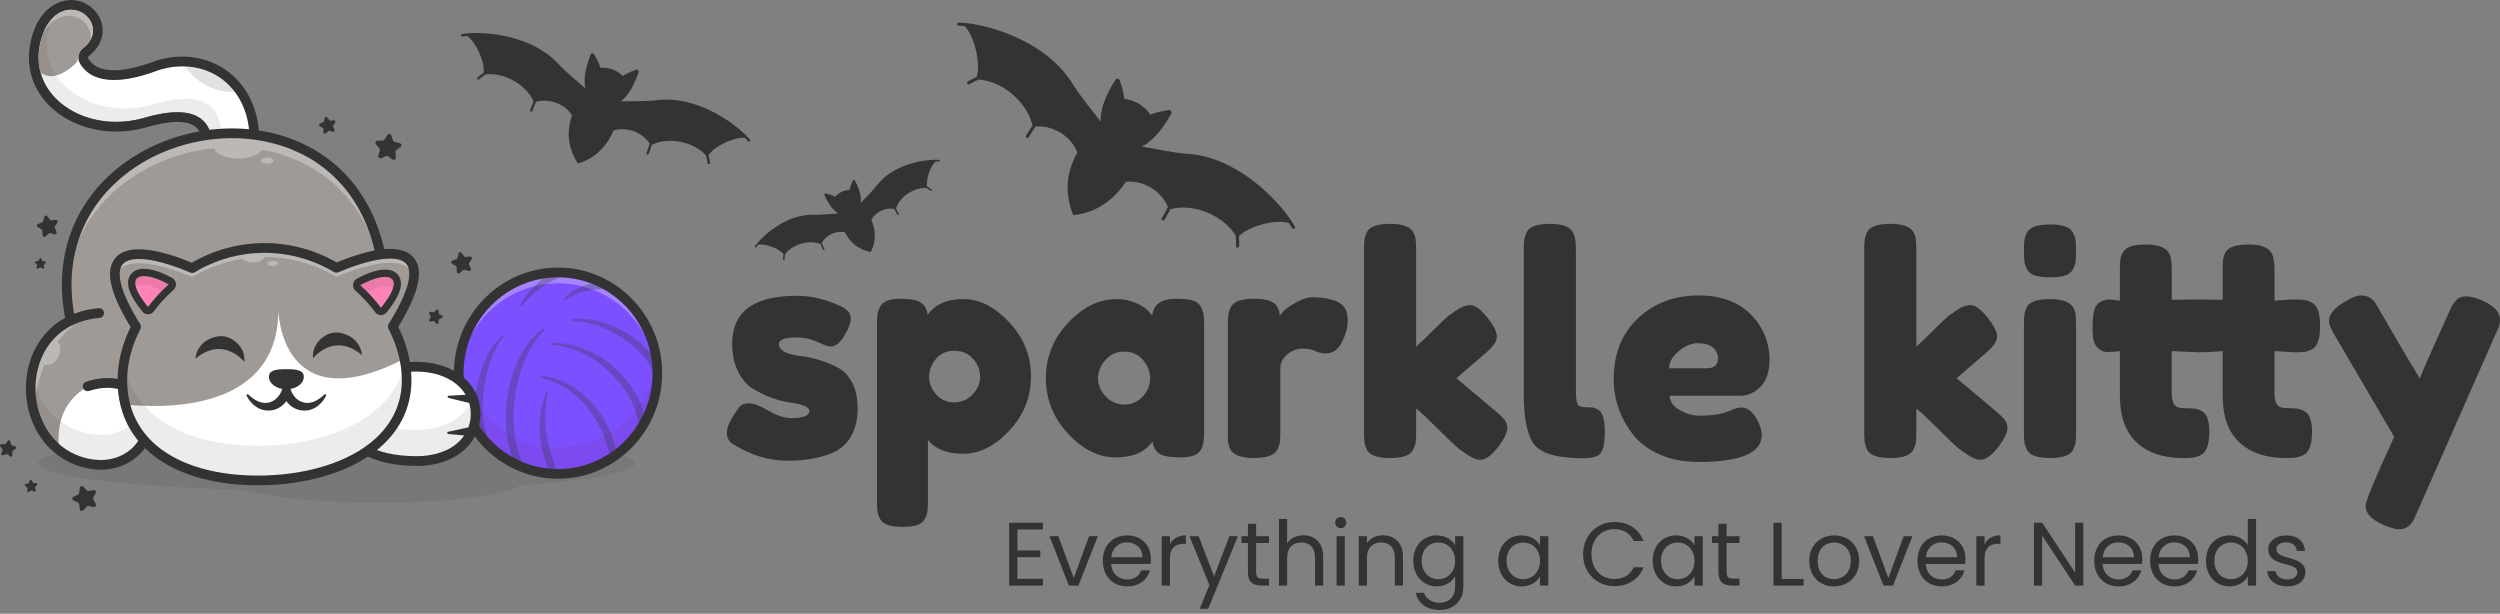 <svg width="444" height="109" viewBox="0 0 444 109" fill="none" xmlns="http://www.w3.org/2000/svg">
<rect x="0" y="0" width="444" height="109" fill="#808080" stroke="none"/>
<g clip-path="url(#clip0_1055_2)">
<g opacity="0.3">
<path opacity="0.3" d="M6.723 82.345C6.723 79.623 30.439 77.417 59.699 77.417C88.958 77.417 112.674 79.623 112.674 82.345C112.674 83.918 104.75 85.319 92.411 86.222C89.747 87.986 79.424 89.301 67.095 89.301C56.772 89.301 47.853 88.38 43.662 87.042C22.241 86.411 6.723 84.546 6.723 82.345Z" fill="#333333"/>
</g>
<path d="M44.052 27.617C45.495 19.484 41.035 12.521 33.483 11.831C31.499 11.668 29.504 11.947 27.637 12.649C20.842 15.142 16.045 14.64 14.138 11.133C13.667 10.264 13.944 9.187 14.723 8.589C19.681 4.778 13.292 -1.321 9.052 3.527C8.502 4.169 8.065 4.901 7.76 5.692C3.562 16.177 14.508 24.042 25.456 20.971C33.231 18.67 37.786 20.02 37.799 26.493L40.198 30.314L44.052 27.617Z" fill="white"/>
<path d="M12.599 1.73C15.865 1.73 18.371 5.774 14.732 8.582C14.335 8.895 14.065 9.344 13.973 9.845C13.881 10.346 13.973 10.864 14.232 11.301C15.367 13.237 17.431 14.204 20.259 14.204C22.33 14.204 24.811 13.685 27.633 12.649C29.148 12.084 30.749 11.79 32.363 11.78C32.735 11.78 33.106 11.798 33.478 11.831C41.03 12.521 45.49 19.484 44.047 27.617L40.191 30.309L37.791 26.488C37.781 21.94 35.531 19.923 31.494 19.923C29.793 19.923 27.76 20.284 25.448 20.968C23.873 21.411 22.247 21.637 20.612 21.638C11.581 21.638 4.181 14.613 7.756 5.688C8.062 4.897 8.499 4.164 9.048 3.523C10.165 2.248 11.43 1.73 12.597 1.73H12.599ZM12.597 0.005C10.826 0.005 9.113 0.847 7.773 2.377C7.096 3.166 6.556 4.066 6.177 5.039C4.515 9.187 4.851 13.356 7.123 16.78C9.821 20.845 14.989 23.37 20.612 23.37C22.4 23.368 24.179 23.121 25.902 22.636L25.924 22.629C28.114 21.982 29.988 21.654 31.494 21.654C34.749 21.654 36.08 23.057 36.087 26.494C36.089 26.82 36.181 27.14 36.354 27.415L38.753 31.235C38.876 31.431 39.036 31.6 39.225 31.732C39.414 31.864 39.627 31.956 39.851 32.002C40.075 32.048 40.307 32.048 40.531 32.002C40.756 31.955 40.969 31.863 41.157 31.731L45.014 29.039C45.2 28.91 45.358 28.744 45.48 28.552C45.602 28.36 45.685 28.146 45.725 27.921C46.568 23.172 45.627 18.686 43.075 15.293C40.825 12.302 37.471 10.461 33.632 10.108C33.214 10.07 32.788 10.05 32.363 10.05C30.551 10.059 28.754 10.387 27.053 11.021C24.426 11.985 22.139 12.474 20.256 12.474C17.998 12.474 16.512 11.8 15.693 10.415C15.649 10.342 15.632 10.257 15.644 10.172C15.656 10.088 15.697 10.011 15.76 9.955C17.877 8.322 18.702 6.026 17.967 3.814C17.22 1.568 15.012 0 12.595 0L12.597 0.005Z" fill="#333333"/>
<path d="M13.979 10.735C13.877 10.342 13.893 9.928 14.026 9.546C14.159 9.163 14.401 8.83 14.723 8.589C19.68 4.778 13.291 -1.321 9.051 3.527C8.502 4.169 8.065 4.901 7.759 5.692C6.713 8.301 6.606 10.747 7.204 12.904C9.439 14.552 12.133 12.626 13.979 10.735Z" fill="#9F9A96"/>
<g opacity="0.55">
<path opacity="0.55" d="M8.625 4.603C11.999 0.75 16.73 3.821 16.03 7.157C18.192 3.484 12.788 -0.747 9.051 3.523C8.502 4.164 8.065 4.897 7.759 5.688C7.671 5.907 7.591 6.127 7.517 6.345C7.801 5.713 8.175 5.126 8.625 4.603Z" fill="white"/>
<path opacity="0.55" d="M33.483 11.831C31.499 11.668 29.504 11.947 27.637 12.649C20.842 15.142 16.045 14.64 14.138 11.133C13.957 10.802 13.878 10.424 13.911 10.048C13.671 10.348 13.523 10.714 13.486 11.099C13.45 11.484 13.527 11.872 13.707 12.213C15.613 15.721 20.41 16.222 27.206 13.729C29.072 13.027 31.067 12.748 33.051 12.911C40.33 13.577 44.735 20.07 43.751 27.823L44.046 27.617C45.495 19.484 41.034 12.521 33.483 11.831Z" fill="white"/>
<path opacity="0.55" d="M33.482 11.831C33.255 11.81 33.029 11.799 32.802 11.791C34.163 13.218 36.003 16.267 41.757 16.392C39.869 13.849 37.014 12.154 33.482 11.831Z" fill="#9F9A96"/>
</g>
<g opacity="0.3">
<path opacity="0.3" d="M41.685 27.932L39.286 24.112C39.271 17.638 34.718 16.289 26.941 18.59C15.998 21.66 5.048 13.796 9.245 3.311C9.245 3.307 9.245 3.303 9.245 3.299C9.177 3.372 9.109 3.446 9.042 3.523C8.493 4.164 8.056 4.897 7.75 5.688C3.553 16.173 14.498 24.037 25.446 20.966C33.221 18.666 37.776 20.015 37.789 26.488L40.189 30.309L44.046 27.617C44.134 27.121 44.2 26.629 44.244 26.143L41.685 27.932Z" fill="#333333"/>
</g>
<path d="M99.111 84.16C108.85 84.16 116.746 76.153 116.746 66.276C116.746 56.399 108.85 48.392 99.111 48.392C89.371 48.392 81.476 56.399 81.476 66.276C81.476 76.153 89.371 84.16 99.111 84.16Z" fill="#7D50FF"/>
<g opacity="0.55">
<path opacity="0.55" d="M116.746 66.276C116.746 66.6 116.737 66.922 116.72 67.242C116.477 62.672 114.516 58.37 111.24 55.222C107.964 52.074 103.623 50.32 99.11 50.32C94.597 50.32 90.256 52.074 86.98 55.222C83.704 58.37 81.743 62.672 81.501 67.242C81.485 66.922 81.476 66.6 81.476 66.276C81.476 61.533 83.334 56.984 86.641 53.63C89.948 50.276 94.434 48.391 99.111 48.391C103.788 48.391 108.273 50.276 111.581 53.63C114.888 56.984 116.746 61.533 116.746 66.276Z" fill="white"/>
</g>
<g opacity="0.3">
<path opacity="0.3" d="M116.746 66.276C116.744 68.723 116.248 71.144 115.287 73.388C114.326 75.633 112.921 77.654 111.159 79.326C109.397 80.997 107.315 82.285 105.043 83.108C102.77 83.931 100.355 84.272 97.948 84.111C95.54 83.95 93.191 83.289 91.045 82.169C88.899 81.05 87.003 79.496 85.473 77.604C83.943 75.712 82.812 73.521 82.151 71.168C81.49 68.814 81.311 66.348 81.628 63.922C82.191 68.22 84.274 72.164 87.49 75.02C90.706 77.877 94.835 79.452 99.11 79.452C103.385 79.452 107.515 77.877 110.73 75.02C113.946 72.164 116.03 68.22 116.593 63.922C116.695 64.703 116.746 65.489 116.746 66.276Z" fill="#6B184E"/>
</g>
<path d="M99.111 85.024C88.916 85.024 80.62 76.614 80.62 66.272C80.62 55.931 88.912 47.52 99.111 47.52C109.309 47.52 117.601 55.931 117.601 66.272C117.601 76.614 109.304 85.024 99.111 85.024ZM99.111 49.255C89.856 49.255 82.327 56.891 82.327 66.276C82.327 75.661 89.856 83.302 99.111 83.302C108.365 83.302 115.893 75.667 115.893 66.276C115.893 56.885 108.365 49.26 99.111 49.26V49.255Z" fill="#333333"/>
<path opacity="0.3" d="M96.155 66.74C97.848 66.921 99.49 67.437 100.987 68.259C102.5 69.081 103.867 70.153 105.031 71.431C106.207 72.704 107.19 74.145 107.951 75.708C108.723 77.274 109.238 78.956 109.477 80.69C109.495 80.848 109.452 81.008 109.357 81.136C109.262 81.263 109.122 81.349 108.967 81.375C108.811 81.401 108.652 81.366 108.521 81.276C108.391 81.186 108.299 81.049 108.266 80.893C107.635 77.701 106.225 74.719 104.165 72.221C103.646 71.6 103.085 71.017 102.486 70.476C101.884 69.936 101.242 69.442 100.566 68.999C99.195 68.111 97.684 67.468 96.099 67.096C96.061 67.082 96.029 67.054 96.009 67.018C95.989 66.983 95.981 66.941 95.988 66.9C95.994 66.859 96.015 66.822 96.046 66.795C96.076 66.768 96.115 66.752 96.156 66.751L96.155 66.74Z" fill="#333333"/>
<path opacity="0.3" d="M98.201 60.917C100.133 60.891 102.05 61.255 103.842 61.988C105.646 62.716 107.322 63.737 108.802 65.012C110.307 66.275 111.602 67.775 112.638 69.455C113.659 71.142 114.433 73.029 114.685 75.04C114.703 75.2 114.659 75.36 114.563 75.487C114.467 75.615 114.326 75.7 114.169 75.725C114.013 75.75 113.853 75.712 113.723 75.621C113.593 75.529 113.503 75.389 113.472 75.232V75.222C113.129 73.425 112.466 71.707 111.516 70.152C110.568 68.567 109.406 67.125 108.065 65.866C106.714 64.602 105.185 63.55 103.527 62.743C101.852 61.932 100.046 61.434 98.196 61.274C98.173 61.272 98.15 61.266 98.13 61.255C98.109 61.244 98.091 61.23 98.076 61.212C98.061 61.194 98.05 61.173 98.043 61.151C98.036 61.129 98.033 61.105 98.035 61.082C98.038 61.039 98.057 60.998 98.088 60.968C98.119 60.938 98.159 60.92 98.201 60.917Z" fill="#333333"/>
<path opacity="0.3" d="M101.602 56.747C103.243 56.456 104.931 56.679 106.524 57.11C108.125 57.553 109.663 58.206 111.099 59.05C112.536 59.891 113.899 60.899 115.057 62.156C115.651 62.79 116.162 63.498 116.578 64.264C116.791 64.659 116.965 65.076 117.096 65.506C117.237 65.947 117.32 66.404 117.346 66.866C117.356 67.027 117.304 67.186 117.201 67.308C117.098 67.431 116.952 67.509 116.794 67.525C116.636 67.541 116.478 67.494 116.353 67.394C116.228 67.294 116.147 67.149 116.125 66.989V66.955C116.024 66.233 115.787 65.538 115.427 64.908C115.05 64.243 114.602 63.622 114.09 63.057C113.033 61.893 111.832 60.873 110.516 60.022C109.191 59.149 107.772 58.433 106.287 57.888C104.8 57.366 103.231 57.006 101.648 57.097C101.604 57.098 101.561 57.083 101.528 57.053C101.494 57.024 101.473 56.983 101.468 56.939C101.463 56.894 101.475 56.849 101.501 56.813C101.527 56.777 101.565 56.752 101.609 56.743L101.602 56.747Z" fill="#333333"/>
<path opacity="0.3" d="M97.325 69.853C96.801 72.084 96.694 74.396 97.01 76.668C97.169 77.793 97.399 78.908 97.7 80.004C97.996 81.1 98.356 82.18 98.742 83.254V83.261C98.793 83.411 98.785 83.575 98.721 83.719C98.656 83.864 98.54 83.978 98.395 84.039C98.25 84.1 98.088 84.102 97.942 84.046C97.796 83.989 97.676 83.878 97.608 83.736C96.606 81.548 96.017 79.189 95.871 76.781C95.793 75.579 95.845 74.371 96.026 73.18C96.204 71.996 96.526 70.84 96.985 69.737C97 69.693 97.032 69.656 97.074 69.635C97.116 69.614 97.164 69.611 97.208 69.626C97.253 69.641 97.289 69.674 97.31 69.716C97.33 69.759 97.333 69.808 97.318 69.853H97.325Z" fill="#333333"/>
<path opacity="0.3" d="M96.667 58.653C95.17 60.173 94.058 61.996 93.233 63.932C92.819 64.902 92.469 65.899 92.187 66.917C91.897 67.933 91.675 68.968 91.521 70.015C91.198 72.102 91.129 74.222 91.318 76.326C91.512 78.415 91.978 80.488 92.884 82.331C92.953 82.476 92.964 82.642 92.914 82.795C92.865 82.948 92.759 83.076 92.619 83.151C92.479 83.227 92.316 83.245 92.163 83.201C92.01 83.157 91.88 83.055 91.8 82.917C91.257 81.922 90.834 80.864 90.539 79.767C90.243 78.684 90.041 77.576 89.936 76.457C89.733 74.232 89.827 71.99 90.216 69.79C90.604 67.605 91.256 65.448 92.266 63.463C92.765 62.468 93.366 61.528 94.057 60.658C94.741 59.787 95.543 59.018 96.439 58.375C96.475 58.344 96.521 58.329 96.568 58.333C96.614 58.337 96.657 58.36 96.687 58.396C96.717 58.432 96.732 58.479 96.728 58.526C96.724 58.573 96.702 58.617 96.666 58.647L96.667 58.653Z" fill="#333333"/>
<path opacity="0.3" d="M89.471 59.744C88.943 60.325 88.499 60.979 88.15 61.686C87.793 62.386 87.485 63.11 87.227 63.853C86.704 65.337 86.311 66.864 86.052 68.417C85.924 69.192 85.831 69.97 85.77 70.75C85.712 71.526 85.693 72.305 85.713 73.083C85.761 74.628 85.995 76.164 86.546 77.55V77.557C86.604 77.706 86.603 77.871 86.544 78.019C86.485 78.167 86.372 78.287 86.229 78.353C86.086 78.419 85.923 78.427 85.774 78.375C85.625 78.323 85.501 78.215 85.429 78.073C85.051 77.303 84.774 76.485 84.605 75.641C84.435 74.814 84.339 73.974 84.317 73.129C84.292 72.294 84.323 71.459 84.409 70.628C84.49 69.802 84.618 68.981 84.793 68.171C84.963 67.361 85.18 66.562 85.442 65.779C85.701 64.993 86.009 64.224 86.365 63.478C86.722 62.731 87.142 62.018 87.62 61.345C88.091 60.662 88.68 60.072 89.358 59.601C89.367 59.593 89.377 59.588 89.388 59.584C89.399 59.581 89.411 59.579 89.422 59.58C89.434 59.581 89.445 59.584 89.455 59.59C89.465 59.595 89.475 59.602 89.482 59.611C89.489 59.62 89.495 59.631 89.499 59.642C89.502 59.653 89.503 59.665 89.502 59.676C89.501 59.688 89.498 59.699 89.493 59.71C89.488 59.72 89.481 59.729 89.472 59.737L89.471 59.744Z" fill="#333333"/>
<path opacity="0.3" d="M100.228 52.948C100.708 52.468 101.241 52.046 101.817 51.692C102.391 51.332 102.996 51.024 103.624 50.772C104.256 50.513 104.908 50.306 105.574 50.153C106.252 49.994 106.951 49.945 107.645 50.007C107.799 50.023 107.941 50.098 108.043 50.216C108.144 50.334 108.199 50.487 108.195 50.643C108.191 50.8 108.129 50.95 108.022 51.062C107.914 51.175 107.769 51.242 107.614 51.251H107.6C106.406 51.317 105.157 51.413 103.939 51.737C103.328 51.895 102.728 52.096 102.143 52.339C101.555 52.585 100.988 52.883 100.451 53.229C100.414 53.252 100.371 53.26 100.328 53.253C100.286 53.245 100.248 53.222 100.221 53.188C100.194 53.154 100.18 53.112 100.182 53.068C100.184 53.025 100.201 52.983 100.231 52.952L100.228 52.948Z" fill="#333333"/>
<path opacity="0.3" d="M92.427 54.101C92.809 53.393 93.256 52.723 93.761 52.1C94.267 51.47 94.822 50.883 95.421 50.344C96.023 49.798 96.665 49.301 97.343 48.856C98.028 48.405 98.772 48.051 99.554 47.806C99.704 47.758 99.867 47.771 100.009 47.842C100.15 47.912 100.259 48.035 100.314 48.186C100.368 48.336 100.364 48.501 100.301 48.648C100.239 48.795 100.123 48.912 99.978 48.975H99.971C99.297 49.277 98.627 49.59 97.967 49.943C97.299 50.293 96.657 50.691 96.045 51.133C95.427 51.58 94.839 52.066 94.282 52.589C93.722 53.12 93.201 53.69 92.72 54.295C92.691 54.332 92.649 54.356 92.603 54.362C92.556 54.367 92.51 54.354 92.473 54.325C92.441 54.299 92.419 54.262 92.411 54.221C92.403 54.181 92.409 54.138 92.427 54.101Z" fill="#333333"/>
<path d="M25.979 72.395C27.012 75.003 26.42 78.238 23.71 80.519C21.782 82.14 19.251 82.788 16.764 82.501C3.744 80.989 1.45 62.309 12.524 56.95C5.14 21.384 60.195 9.626 67.58 45.191L25.979 72.395Z" fill="#9F9A96"/>
<path d="M30.362 64.776L19.07 68.665L16.203 68.42C16.203 68.42 9.383 70.785 10.523 79.989C12.204 81.306 14.289 82.214 16.762 82.502C19.235 82.789 21.782 82.14 23.708 80.519C26.42 78.238 27.012 75.003 25.977 72.395L30.15 69.666L30.362 64.776Z" fill="white"/>
<g opacity="0.55">
<path opacity="0.55" d="M67.578 45.191L67.061 45.528C63.934 34.212 55.665 28.199 46.447 26.593C45.333 28.763 38.707 28.664 38.081 26.307C25.013 27.611 12.528 36.904 11.87 51.788C10.534 20.326 60.564 11.411 67.578 45.191Z" fill="white"/>
</g>
<g opacity="0.55">
<path opacity="0.55" d="M10.235 60.664C11.523 62.069 9.864 65.415 7.901 64.741C6.889 67.157 6.275 69.885 5.945 72.828L5.439 68.012C5.439 68.012 6.548 63.295 6.65 63.057C6.752 62.819 9.646 58.868 9.646 58.868L16.512 55.729C13.854 56.941 11.802 58.616 10.235 60.664Z" fill="white"/>
</g>
<g opacity="0.3">
<path opacity="0.3" d="M23.704 80.519C21.775 82.14 19.244 82.788 16.758 82.501C8.334 81.522 4.393 73.357 5.67 66.263C6.617 71.624 10.416 76.433 16.758 77.171C19.244 77.458 21.778 76.809 23.704 75.189C24.453 74.568 25.084 73.812 25.564 72.959C26.136 75.476 25.934 78.647 23.704 80.519Z" fill="#333333"/>
</g>
<path d="M17.891 83.427C17.481 83.428 17.072 83.404 16.665 83.357C10.521 82.644 5.865 78.011 4.802 71.558C3.932 66.277 5.71 59.667 11.559 56.474C9.674 46.454 12.526 37.412 19.628 30.952C27.795 23.518 40.303 20.848 50.738 24.308C60 27.38 66.279 34.732 68.411 45.01C68.446 45.182 68.429 45.36 68.363 45.521C68.297 45.683 68.183 45.82 68.039 45.916L27.003 72.752C27.883 75.757 26.846 78.999 24.251 81.182C22.521 82.639 20.255 83.427 17.891 83.427ZM41.216 24.535C33.778 24.535 26.242 27.256 20.765 32.243C13.984 38.413 11.35 47.124 13.356 56.773C13.395 56.963 13.37 57.161 13.285 57.334C13.2 57.508 13.061 57.648 12.888 57.732C7.363 60.404 5.69 66.46 6.483 71.276C7.228 75.791 10.34 80.886 16.858 81.643C19.193 81.914 21.491 81.261 23.162 79.856C25.373 77.995 26.169 75.194 25.187 72.723C25.114 72.537 25.106 72.33 25.166 72.139C25.226 71.948 25.35 71.784 25.516 71.675L66.617 44.796C64.502 35.451 58.692 28.773 50.208 25.959C47.303 25.008 44.269 24.528 41.216 24.537V24.535Z" fill="#333333"/>
<path d="M12.522 57.815C12.329 57.815 12.141 57.749 11.989 57.627C11.838 57.504 11.732 57.334 11.689 57.142C11.646 56.951 11.669 56.75 11.753 56.574C11.838 56.397 11.979 56.255 12.153 56.171C13.849 55.368 15.673 54.881 17.538 54.733C17.65 54.723 17.763 54.735 17.87 54.769C17.977 54.803 18.076 54.858 18.162 54.932C18.248 55.005 18.319 55.094 18.371 55.195C18.423 55.296 18.454 55.406 18.464 55.52C18.474 55.633 18.462 55.747 18.428 55.855C18.394 55.964 18.34 56.065 18.268 56.152C18.196 56.239 18.108 56.311 18.008 56.364C17.909 56.416 17.8 56.448 17.688 56.458C16.026 56.589 14.401 57.021 12.89 57.734C12.775 57.788 12.649 57.816 12.522 57.815Z" fill="#333333"/>
<path d="M25.98 73.26C25.808 73.261 25.641 73.209 25.5 73.112C25.358 73.015 25.249 72.877 25.185 72.716C24.084 69.924 20.761 67.826 15.812 69.435C15.597 69.505 15.363 69.486 15.162 69.381C14.961 69.276 14.809 69.094 14.74 68.876C14.671 68.658 14.69 68.421 14.794 68.217C14.897 68.013 15.076 67.859 15.291 67.789C21.283 65.84 25.373 68.537 26.768 72.074C26.82 72.206 26.839 72.348 26.824 72.489C26.809 72.629 26.76 72.764 26.681 72.881C26.603 72.998 26.497 73.094 26.374 73.16C26.251 73.226 26.113 73.26 25.974 73.26H25.98Z" fill="#333333"/>
<path d="M84.46 73.503C84.46 78.35 80.269 81.955 73.807 81.883C65.874 81.793 61.094 78.746 61.094 73.899C61.094 69.052 67.446 65.122 73.831 65.122C80.215 65.122 84.46 68.656 84.46 73.503Z" fill="white"/>
<g opacity="0.3">
<path opacity="0.3" d="M84.461 73.504C84.461 78.35 80.264 81.954 73.808 81.883C65.873 81.794 61.094 78.745 61.094 73.899C61.1 72.969 61.326 72.054 61.753 71.231C63.314 74.375 67.593 76.258 73.808 76.327C78.952 76.386 82.656 74.113 83.956 70.737C84.294 71.619 84.465 72.558 84.461 73.504Z" fill="#333333"/>
</g>
<g opacity="0.55">
<path opacity="0.55" d="M84.46 73.504C84.461 73.878 84.435 74.251 84.383 74.621C83.782 70.356 79.711 67.352 73.834 67.352C67.921 67.352 62.03 70.725 61.197 75.077C61.13 74.688 61.096 74.294 61.097 73.899C61.097 69.051 67.449 65.122 73.834 65.122C80.218 65.122 84.46 68.655 84.46 73.504Z" fill="white"/>
</g>
<path d="M73.996 82.748H73.797C65.435 82.653 60.242 79.263 60.242 73.9C60.242 68.218 67.403 64.259 73.831 64.259C80.591 64.259 85.312 68.056 85.312 73.504C85.322 74.63 85.107 75.746 84.68 76.785C84.253 77.824 83.622 78.764 82.827 79.55C80.764 81.615 77.636 82.748 73.996 82.748ZM73.831 65.986C67.611 65.986 61.946 69.757 61.946 73.899C61.946 78.27 66.384 80.935 73.816 81.019C77.078 81.051 79.857 80.098 81.629 78.32C82.262 77.694 82.764 76.945 83.104 76.117C83.444 75.289 83.615 74.4 83.607 73.503C83.607 69.077 79.587 65.986 73.831 65.986Z" fill="#333333"/>
<path d="M69.76 57.994C71.349 61.023 72.23 64.295 72.23 67.543C72.23 72.575 69.877 76.59 66.075 79.52C61.121 83.339 53.704 85.319 45.815 85.319C39.682 85.319 34.286 84.121 30.16 81.794C24.91 78.832 21.729 74.035 21.729 67.543C21.729 64.31 22.607 61.051 24.177 58.034C15.443 43.982 23.182 42.998 34.145 47.605C38.016 45.274 42.434 44.041 46.935 44.034C51.437 44.026 55.858 45.245 59.737 47.562C70.744 42.92 78.544 43.882 69.76 57.994Z" fill="white"/>
<path d="M69.761 57.994C78.55 43.882 70.75 42.923 59.743 47.562C55.864 45.245 51.443 44.026 46.941 44.034C42.44 44.041 38.022 45.274 34.151 47.605C23.188 43.003 15.444 43.982 24.183 58.034C22.613 61.051 21.735 64.31 21.735 67.543C21.729 68.999 21.904 70.451 22.257 71.862C27.992 72.395 49.346 73.652 49.438 55.16C49.438 55.16 49.825 75.041 71.829 63.711C71.406 61.716 70.71 59.792 69.761 57.994Z" fill="#9F9A96"/>
<g opacity="0.55">
<path opacity="0.55" d="M73.49 49.457C72.862 45.474 66.998 46.099 59.736 49.161C55.882 46.876 51.504 45.658 47.039 45.632C46.492 46.775 43.816 46.982 43.094 45.943C39.937 46.457 36.902 47.563 34.145 49.204C26.917 46.165 21.088 45.559 20.462 49.526C19.732 43.852 26.064 44.211 34.145 47.605C38.016 45.274 42.433 44.041 46.935 44.034C51.436 44.026 55.858 45.245 59.736 47.562C67.849 44.139 74.222 43.763 73.49 49.457Z" fill="white"/>
</g>
<g opacity="0.55">
<path opacity="0.55" d="M20.461 49.526C20.721 51.548 21.878 54.34 24.176 58.039C24.023 58.331 23.878 58.627 23.737 58.924C21.095 54.517 20.151 51.47 20.461 49.526Z" fill="white"/>
</g>
<g opacity="0.55">
<path opacity="0.55" d="M70.193 58.877C70.052 58.582 69.907 58.285 69.754 57.994C72.064 54.284 73.227 51.486 73.489 49.457C73.798 51.406 72.85 54.461 70.193 58.877Z" fill="white"/>
</g>
<path d="M45.809 86.189C39.509 86.189 33.954 84.932 29.745 82.556C23.943 79.281 20.877 74.092 20.877 67.548C20.877 64.417 21.677 61.154 23.198 58.081C19.522 52.06 18.629 48.056 20.466 45.847C22.907 42.911 29.135 44.616 34.078 46.652C37.992 44.381 42.421 43.183 46.93 43.175C51.439 43.168 55.872 44.352 59.793 46.609C64.768 44.555 71.023 42.83 73.48 45.775C75.32 47.987 74.421 52.003 70.731 58.041C72.264 61.128 73.072 64.405 73.072 67.549C73.072 72.563 70.827 76.943 66.58 80.215C61.661 84.003 54.088 86.189 45.809 86.189ZM24.666 46C23.297 46 22.304 46.317 21.769 46.96C21.026 47.854 20.445 50.421 24.898 57.58C24.978 57.708 25.023 57.856 25.028 58.007C25.034 58.159 25 58.31 24.931 58.444C23.394 61.397 22.581 64.541 22.581 67.548C22.581 73.427 25.345 78.094 30.574 81.045C34.53 83.279 39.798 84.46 45.809 84.46C53.723 84.46 60.919 82.411 65.548 78.837C69.355 75.904 71.367 72 71.367 67.548C71.367 64.533 70.547 61.372 68.996 58.405C68.926 58.27 68.892 58.119 68.898 57.967C68.903 57.815 68.949 57.667 69.029 57.538C73.501 50.358 72.92 47.784 72.176 46.889C70.776 45.205 66.245 45.757 60.058 48.365C59.937 48.416 59.806 48.438 59.675 48.429C59.545 48.421 59.417 48.382 59.304 48.315C55.556 46.075 51.284 44.897 46.934 44.905C42.583 44.912 38.315 46.104 34.574 48.357C34.46 48.423 34.333 48.463 34.201 48.472C34.07 48.481 33.938 48.459 33.816 48.409C30.029 46.811 26.864 45.994 24.666 45.994V46Z" fill="#333333"/>
<g opacity="0.3">
<path opacity="0.3" d="M72.223 67.543C72.223 72.575 69.871 76.59 66.068 79.52C61.114 83.339 53.698 85.319 45.808 85.319C39.675 85.319 34.279 84.121 30.153 81.794C24.904 78.832 21.723 74.036 21.723 67.543C21.723 66.514 21.81 65.486 21.981 64.472C22.835 69.419 25.776 73.162 30.149 75.631C34.27 77.957 39.666 79.155 45.803 79.155C53.693 79.155 61.11 77.175 66.064 73.356C69.096 71.019 71.205 67.995 71.933 64.315C72.123 65.38 72.221 66.46 72.223 67.543Z" fill="#333333"/>
</g>
<path d="M67.66 54.667C66.57 53.203 65.335 51.857 63.975 50.649C68.966 47.916 72.426 48.837 67.66 54.667Z" fill="#FF83B6"/>
<g opacity="0.3">
<path opacity="0.3" d="M69.788 51.221C69.048 50.63 67.344 50.876 65.25 51.858C64.841 51.44 64.417 51.036 63.978 50.647C67.732 48.593 70.621 48.605 69.788 51.221Z" fill="#333333"/>
</g>
<path d="M68.391 49.175C70.385 49.175 70.746 50.891 67.66 54.666C66.57 53.202 65.335 51.856 63.974 50.648C65.735 49.685 67.305 49.175 68.391 49.175ZM68.391 47.878C66.698 47.878 64.724 48.764 63.368 49.506C63.186 49.606 63.031 49.748 62.916 49.921C62.8 50.095 62.728 50.294 62.704 50.502C62.681 50.709 62.708 50.92 62.782 51.115C62.857 51.31 62.977 51.484 63.132 51.622C64.427 52.771 65.602 54.053 66.639 55.446C66.755 55.602 66.904 55.73 67.076 55.819C67.247 55.909 67.437 55.958 67.629 55.962H67.66C67.848 55.962 68.033 55.92 68.203 55.84C68.373 55.759 68.524 55.641 68.644 55.494C70.878 52.76 71.643 50.735 70.978 49.301C70.732 48.77 70.071 47.878 68.391 47.878Z" fill="#333333"/>
<path d="M26.29 54.522C27.38 53.058 28.615 51.711 29.976 50.502C24.982 47.771 21.524 48.693 26.29 54.522Z" fill="#FF83B6"/>
<g opacity="0.3">
<path opacity="0.3" d="M29.976 50.502C29.569 50.864 29.174 51.238 28.792 51.624C26.663 50.582 24.901 50.269 24.083 50.792C23.548 48.463 26.36 48.525 29.976 50.502Z" fill="#333333"/>
</g>
<path d="M25.56 49.03C26.645 49.03 28.215 49.54 29.976 50.502C28.615 51.71 27.38 53.057 26.29 54.521C23.205 50.746 23.568 49.03 25.56 49.03ZM25.56 47.733C23.881 47.733 23.217 48.625 22.971 49.157C22.308 50.589 23.071 52.615 25.306 55.348C25.426 55.495 25.576 55.613 25.746 55.694C25.917 55.775 26.102 55.817 26.29 55.817H26.32C26.513 55.813 26.702 55.764 26.874 55.675C27.046 55.585 27.195 55.457 27.311 55.301C28.348 53.908 29.524 52.626 30.819 51.477C30.974 51.339 31.094 51.165 31.168 50.97C31.242 50.775 31.269 50.564 31.246 50.356C31.223 50.149 31.151 49.95 31.035 49.776C30.919 49.603 30.764 49.461 30.583 49.361C29.222 48.618 27.252 47.733 25.56 47.733Z" fill="#333333"/>
<path d="M53.958 66.919C53.958 68.142 52.57 69.134 50.86 69.134C49.149 69.134 47.762 68.142 47.762 66.919C47.762 65.696 49.148 65.569 50.86 65.569C52.572 65.569 53.958 65.696 53.958 66.919Z" fill="#333333"/>
<path d="M51.59 69.104C51.77 69.682 52.081 70.211 52.497 70.648C52.909 71.08 53.438 71.379 54.017 71.506C54.316 71.566 54.622 71.578 54.925 71.541C55.247 71.499 55.562 71.412 55.86 71.281C56.179 71.141 56.483 70.969 56.768 70.767C57.064 70.55 57.347 70.315 57.616 70.064H57.622C57.66 70.031 57.709 70.013 57.758 70.016C57.808 70.019 57.855 70.042 57.889 70.079C57.914 70.109 57.93 70.145 57.935 70.184C57.94 70.223 57.932 70.262 57.915 70.297C57.731 70.654 57.511 70.992 57.259 71.305C56.995 71.626 56.692 71.914 56.357 72.159C55.621 72.706 54.719 72.972 53.808 72.913C52.897 72.853 52.036 72.472 51.375 71.834C50.699 71.197 50.258 70.344 50.127 69.418C50.103 69.231 50.149 69.042 50.255 68.888C50.361 68.733 50.52 68.624 50.7 68.582C50.881 68.54 51.071 68.567 51.233 68.659C51.395 68.751 51.518 68.9 51.577 69.078L51.59 69.104Z" fill="#333333"/>
<path d="M51.589 69.416C51.458 70.342 51.017 71.195 50.341 71.831C49.681 72.469 48.82 72.851 47.909 72.911C46.999 72.97 46.097 72.703 45.36 72.157C45.024 71.912 44.719 71.624 44.453 71.302C44.201 70.99 43.982 70.652 43.798 70.294C43.778 70.255 43.772 70.209 43.782 70.166C43.791 70.122 43.816 70.083 43.85 70.056C43.885 70.029 43.928 70.015 43.972 70.016C44.016 70.018 44.058 70.035 44.091 70.064H44.097C44.365 70.315 44.648 70.55 44.944 70.767C45.229 70.969 45.533 71.141 45.852 71.281C46.15 71.412 46.464 71.499 46.786 71.541C47.089 71.578 47.395 71.566 47.694 71.506C48.273 71.379 48.802 71.08 49.213 70.648C49.629 70.211 49.94 69.683 50.12 69.104L50.129 69.076C50.189 68.898 50.311 68.748 50.473 68.657C50.635 68.565 50.825 68.537 51.006 68.58C51.187 68.622 51.345 68.731 51.451 68.886C51.557 69.04 51.603 69.229 51.579 69.416H51.589Z" fill="#333333"/>
<path d="M83.345 71.578L79.632 70.658C79.608 70.652 79.585 70.642 79.565 70.627C79.545 70.612 79.528 70.594 79.516 70.572C79.503 70.551 79.494 70.527 79.49 70.502C79.487 70.478 79.488 70.452 79.494 70.428C79.503 70.388 79.525 70.352 79.556 70.326C79.587 70.3 79.626 70.284 79.666 70.282L83.482 70.068C83.677 70.065 83.866 70.138 84.009 70.273C84.151 70.408 84.237 70.593 84.248 70.791C84.258 70.988 84.193 71.182 84.066 71.332C83.939 71.482 83.759 71.576 83.565 71.594C83.491 71.6 83.417 71.595 83.345 71.578Z" fill="#333333"/>
<path d="M83.244 77.415L79.589 77.07C79.545 77.066 79.503 77.045 79.472 77.012C79.441 76.979 79.423 76.936 79.42 76.89C79.418 76.845 79.431 76.8 79.458 76.764C79.485 76.727 79.524 76.702 79.568 76.692L83.157 75.91C83.263 75.887 83.373 75.888 83.479 75.912C83.585 75.936 83.684 75.984 83.77 76.05C83.857 76.117 83.928 76.202 83.979 76.299C84.03 76.396 84.059 76.504 84.066 76.613C84.072 76.723 84.055 76.833 84.016 76.936C83.976 77.038 83.915 77.131 83.837 77.208C83.759 77.284 83.666 77.343 83.564 77.38C83.461 77.416 83.353 77.43 83.244 77.42V77.415Z" fill="#333333"/>
<g opacity="0.55">
<path opacity="0.55" d="M47.443 29.071C48.06 29.071 48.561 28.829 48.561 28.53C48.561 28.232 48.06 27.99 47.443 27.99C46.825 27.99 46.324 28.232 46.324 28.53C46.324 28.829 46.825 29.071 47.443 29.071Z" fill="white"/>
</g>
<g opacity="0.55">
<path opacity="0.55" d="M48.419 47.274C48.939 47.274 49.361 47.065 49.361 46.806C49.361 46.547 48.939 46.338 48.419 46.338C47.899 46.338 47.477 46.547 47.477 46.806C47.477 47.065 47.899 47.274 48.419 47.274Z" fill="white"/>
</g>
<path d="M43.392 64.286C43.392 64.286 39.724 59.506 34.699 63.711C34.699 63.711 34.813 60.635 38.34 59.808C39.339 59.569 40.391 59.741 41.266 60.286C42.329 60.953 43.555 62.183 43.392 64.286Z" fill="#333333"/>
<path d="M55.592 63.64C55.592 63.64 59.259 58.861 64.286 63.065C64.286 63.065 64.172 59.99 60.645 59.162C59.645 58.924 58.594 59.096 57.719 59.639C56.656 60.304 55.434 61.534 55.592 63.64Z" fill="#333333"/>
<path d="M130.095 78.818C129.425 78.389 129.09 77.709 129.09 76.778C129.09 75.847 129.76 74.434 131.1 72.54C131.488 71.933 132.114 71.628 132.979 71.628C133.843 71.627 135.015 72.065 136.495 72.943C137.977 73.819 139.317 74.257 140.517 74.256C142.667 74.256 143.743 73.827 143.744 72.969C143.744 72.29 142.562 71.79 140.199 71.467C137.977 71.144 135.773 70.304 133.585 68.945C132.562 68.301 131.716 67.29 131.046 65.913C130.375 64.537 130.04 62.9 130.04 61.004C130.04 55.353 133.868 52.527 141.522 52.526C144.026 52.526 146.601 53.134 149.247 54.351C150.481 54.922 151.098 55.637 151.098 56.496C151.098 57.355 150.71 58.41 149.934 59.662C149.158 60.915 148.364 61.541 147.552 61.541C147.129 61.541 146.345 61.272 145.198 60.735C144.028 60.193 142.755 59.918 141.468 59.93C139.386 59.93 138.346 60.324 138.346 61.111C138.346 62.184 139.545 62.882 141.944 63.203C144.304 63.464 146.598 64.155 148.716 65.243C149.739 65.744 150.594 66.612 151.282 67.845C151.969 69.078 152.313 70.625 152.314 72.486C152.314 74.347 151.97 75.93 151.282 77.235C150.644 78.49 149.636 79.512 148.398 80.159C146.141 81.268 143.311 81.823 139.907 81.823C136.504 81.823 133.233 80.821 130.095 78.818Z" fill="#333333"/>
<path d="M155.755 89.012V57.676C155.745 57.068 155.771 56.459 155.834 55.853C155.913 55.384 156.066 54.931 156.288 54.512C156.782 53.545 157.963 53.062 159.833 53.062C161.702 53.062 162.963 53.304 163.615 53.787C164.268 54.27 164.646 54.976 164.749 55.906C166.09 54.047 168.198 53.117 171.072 53.116C173.947 53.115 176.672 54.492 179.247 57.247C181.818 60.003 183.104 63.205 183.104 66.852C183.104 70.5 181.825 73.701 179.268 76.457C176.711 79.211 173.986 80.588 171.094 80.588C168.202 80.588 166.103 79.765 164.798 78.12V88.959C164.809 89.568 164.782 90.177 164.719 90.783C164.636 91.263 164.475 91.725 164.242 92.151C163.978 92.669 163.529 93.035 162.893 93.251C162.258 93.466 161.394 93.574 160.3 93.573C159.207 93.573 158.334 93.466 157.682 93.251C157.03 93.036 156.571 92.678 156.306 92.178C156.071 91.762 155.91 91.308 155.83 90.836C155.768 90.23 155.743 89.621 155.755 89.012ZM166.231 63.74C165.419 64.706 165.014 65.761 165.014 66.906C165.014 68.051 165.43 69.097 166.261 70.045C167.093 70.993 168.152 71.467 169.438 71.467C170.05 71.477 170.658 71.358 171.222 71.118C171.787 70.878 172.297 70.521 172.718 70.071C173.618 69.142 174.067 68.087 174.067 66.906C174.067 65.726 173.644 64.662 172.798 63.713C171.95 62.766 170.848 62.292 169.491 62.292C168.134 62.292 167.048 62.775 166.231 63.74Z" fill="#333333"/>
<path d="M204.639 56.067C204.851 54.065 206.245 53.063 208.819 53.062C210.195 53.062 211.218 53.169 211.887 53.384C212.557 53.599 213.024 53.975 213.289 54.512C213.524 54.956 213.685 55.436 213.766 55.934C213.829 56.548 213.855 57.167 213.845 57.785V76.564C213.855 77.182 213.829 77.8 213.766 78.415C213.686 78.909 213.533 79.389 213.312 79.837C212.818 80.768 211.608 81.233 209.682 81.233C207.757 81.232 206.471 80.99 205.825 80.508C205.172 80.025 204.794 79.318 204.691 78.389C203.385 80.285 201.207 81.233 198.157 81.233C195.107 81.233 192.276 79.82 189.665 76.993C187.054 74.168 185.749 70.886 185.75 67.147C185.751 63.408 187.065 60.135 189.692 57.328C192.319 54.521 195.202 53.117 198.342 53.116C199.467 53.102 200.584 53.321 201.622 53.76C202.609 54.19 203.297 54.592 203.686 54.967C204.038 55.301 204.357 55.67 204.639 56.067ZM195.01 67.226C195.01 68.408 195.469 69.472 196.386 70.42C196.814 70.878 197.332 71.24 197.905 71.485C198.479 71.73 199.097 71.851 199.719 71.841C200.332 71.854 200.942 71.732 201.504 71.482C202.066 71.232 202.567 70.86 202.972 70.392C203.837 69.427 204.269 68.362 204.269 67.2C204.269 66.037 203.853 64.955 203.021 63.953C202.189 62.956 201.078 62.455 199.688 62.451C198.298 62.446 197.169 62.947 196.302 63.953C195.441 64.956 195.011 66.048 195.012 67.227L195.01 67.226Z" fill="#333333"/>
<path d="M237.021 53.384C237.667 53.584 238.245 53.966 238.687 54.484C239.129 55.003 239.349 55.835 239.349 56.979C239.348 58.124 239.013 59.376 238.344 60.735C237.673 62.095 236.704 62.775 235.434 62.774C234.801 62.775 234.176 62.628 233.609 62.345C233.026 62.06 232.259 61.916 231.307 61.916C230.355 61.915 229.464 62.255 228.635 62.935C227.803 63.615 227.388 64.438 227.388 65.404V76.671C227.397 77.289 227.37 77.907 227.308 78.522C227.224 79.023 227.054 79.504 226.804 79.944C226.275 80.875 224.9 81.34 222.679 81.34C220.985 81.34 219.768 81.035 219.027 80.427C218.463 79.927 218.146 79.158 218.075 78.12V57.73C218.065 57.112 218.092 56.494 218.155 55.88C218.23 55.401 218.383 54.939 218.608 54.512C219.102 53.545 220.478 53.062 222.735 53.062C224.853 53.062 226.176 53.474 226.706 54.297C227.075 54.812 227.278 55.43 227.288 56.067C227.523 55.746 227.78 55.441 228.056 55.155C228.39 54.798 229.104 54.315 230.197 53.706C231.291 53.097 232.252 52.793 233.081 52.794C233.78 52.786 234.479 52.831 235.172 52.929C235.798 53.034 236.416 53.186 237.021 53.384Z" fill="#333333"/>
<path d="M258.659 67.174L265.692 73.076C266.572 73.828 267.128 74.4 267.359 74.794C267.57 75.131 267.687 75.52 267.699 75.92C267.699 76.778 267.152 77.941 266.059 79.408C264.859 80.91 263.8 81.662 262.882 81.662C262.106 81.662 261.03 81.143 259.655 80.105L259.125 79.73C258.313 79.05 257.061 77.861 255.369 76.164C253.678 74.467 252.39 73.259 251.507 72.542V76.674C251.517 77.291 251.49 77.91 251.427 78.525C251.343 79.025 251.173 79.506 250.925 79.946C250.466 80.877 249.108 81.343 246.851 81.342C244.629 81.342 243.27 80.859 242.776 79.894C242.555 79.446 242.402 78.966 242.323 78.472C242.26 77.856 242.233 77.238 242.243 76.619V44.478C242.233 43.86 242.26 43.242 242.323 42.627C242.402 42.132 242.555 41.653 242.776 41.205C243.27 40.238 244.646 39.756 246.903 39.756C248.597 39.756 249.797 40.06 250.502 40.667C251.101 41.169 251.418 41.956 251.453 43.029C251.489 43.35 251.507 43.851 251.507 44.532V61.541C252.142 61.004 253.103 60.092 254.39 58.804C255.677 57.516 256.639 56.604 257.274 56.067L257.908 55.638C259.142 54.673 260.201 54.19 261.084 54.19C261.968 54.189 262.982 54.913 264.127 56.363C265.273 57.812 265.845 58.947 265.845 59.769C265.845 60.591 265.193 61.557 263.889 62.667L258.659 67.174Z" fill="#333333"/>
<path d="M270.617 44.478C270.607 43.86 270.634 43.242 270.697 42.627C270.776 42.132 270.929 41.653 271.15 41.205C271.644 40.238 273.02 39.756 275.277 39.756C277.428 39.756 278.768 40.239 279.299 41.205C279.55 41.653 279.721 42.144 279.801 42.653C279.863 43.277 279.89 43.904 279.881 44.532V69.374C279.881 70.661 279.986 71.475 280.198 71.815C280.41 72.156 280.877 72.326 281.6 72.325C282.323 72.325 282.808 72.352 283.055 72.405C283.38 72.499 283.686 72.656 283.954 72.866C284.66 73.33 285.012 74.6 285.012 76.675C285.012 78.929 284.66 80.306 283.954 80.806C283.037 81.45 280.85 81.557 277.394 81.128C274.678 80.771 272.914 79.859 272.103 78.392C271.115 76.64 270.621 73.85 270.622 70.022L270.617 44.478Z" fill="#333333"/>
<path d="M314.266 63.821C314.266 66.021 313.728 67.648 312.653 68.703C311.577 69.759 310.387 70.286 309.082 70.286H296.542C296.542 71.289 297.124 72.129 298.288 72.808C299.452 73.487 300.616 73.827 301.78 73.827C303.821 73.827 305.426 73.613 306.594 73.184L307.177 72.969C308.023 72.576 308.728 72.379 309.293 72.379C310.422 72.379 311.392 73.184 312.202 74.795C312.661 75.76 312.89 76.583 312.891 77.263C312.891 80.447 309.134 82.039 301.621 82.038C299.01 82.038 296.691 81.582 294.664 80.67C292.636 79.758 291.058 78.551 289.929 77.049C287.707 74.151 286.595 70.914 286.595 67.337C286.595 62.829 288.032 59.225 290.905 56.523C293.779 53.821 297.368 52.47 301.672 52.471C306.574 52.471 310.171 54.224 312.464 57.729C313.648 59.533 314.275 61.654 314.266 63.821ZM303.103 65.404C304.443 65.404 305.114 64.831 305.114 63.686C305.125 63.305 305.047 62.926 304.886 62.581C304.725 62.236 304.486 61.934 304.188 61.701C303.571 61.2 302.689 60.95 301.542 60.951C300.396 60.951 299.258 61.426 298.129 62.375C297.001 63.324 296.436 64.335 296.436 65.407L303.103 65.404Z" fill="#333333"/>
<path d="M347.492 67.174L354.525 73.076C355.407 73.828 355.962 74.4 356.192 74.794C356.403 75.131 356.52 75.52 356.532 75.92C356.532 76.778 355.985 77.941 354.891 79.408C353.691 80.91 352.633 81.662 351.715 81.662C350.939 81.662 349.864 81.143 348.488 80.105L347.959 79.73C347.147 79.05 345.895 77.861 344.202 76.164C342.51 74.467 341.224 73.259 340.345 72.542V76.674C340.355 77.291 340.328 77.91 340.266 78.525C340.182 79.025 340.012 79.506 339.763 79.946C339.304 80.877 337.946 81.343 335.689 81.342C333.466 81.342 332.108 80.859 331.615 79.894C331.394 79.445 331.241 78.966 331.161 78.472C331.099 77.856 331.073 77.238 331.082 76.619V44.478C331.073 43.86 331.099 43.242 331.161 42.627C331.241 42.132 331.394 41.653 331.615 41.205C332.108 40.238 333.484 39.756 335.742 39.756C337.434 39.756 338.634 40.06 339.339 40.667C339.94 41.169 340.257 41.956 340.292 43.029C340.326 43.35 340.345 43.852 340.345 44.532V61.541C340.98 61.004 341.941 60.092 343.228 58.804C344.515 57.516 345.476 56.604 346.111 56.067L346.747 55.638C347.981 54.673 349.04 54.19 349.923 54.19C350.806 54.189 351.82 54.913 352.965 56.363C354.111 57.812 354.684 58.947 354.685 59.769C354.686 60.591 354.033 61.557 352.727 62.667L347.492 67.174Z" fill="#333333"/>
<path d="M368.153 47.831C367.889 48.35 367.421 48.717 366.751 48.931C366.08 49.145 365.189 49.252 364.079 49.253C362.967 49.253 362.077 49.146 361.407 48.931C360.736 48.716 360.269 48.341 360.004 47.805C359.77 47.36 359.609 46.88 359.528 46.383C359.424 45.151 359.424 43.912 359.528 42.679C359.604 42.201 359.757 41.739 359.982 41.312C360.476 40.346 361.851 39.863 364.109 39.863C366.331 39.863 367.672 40.346 368.13 41.312C368.378 41.752 368.548 42.233 368.633 42.734C368.739 43.965 368.739 45.204 368.633 46.436C368.553 46.925 368.39 47.397 368.153 47.831ZM359.45 57.785C359.44 57.167 359.466 56.548 359.528 55.934C359.608 55.439 359.761 54.96 359.982 54.512C360.476 53.581 361.851 53.115 364.109 53.116C365.801 53.116 367 53.42 367.706 54.028C368.306 54.53 368.624 55.299 368.659 56.335C368.694 56.694 368.712 57.213 368.712 57.892V76.671C368.721 77.289 368.695 77.907 368.633 78.522C368.549 79.022 368.379 79.504 368.13 79.944C367.671 80.875 366.313 81.34 364.055 81.34C361.833 81.34 360.475 80.857 359.982 79.891C359.764 79.451 359.611 78.981 359.528 78.496C359.465 77.872 359.439 77.244 359.45 76.617V57.785Z" fill="#333333"/>
<path d="M407.383 62.56L403.945 62.345V69.75C403.945 70.715 404.096 71.412 404.398 71.842C404.701 72.271 405.265 72.486 406.092 72.486C406.728 72.477 407.364 72.504 407.997 72.567C408.477 72.636 408.937 72.809 409.346 73.076C410.192 73.542 410.615 74.741 410.615 76.671C410.615 78.925 410.121 80.302 409.133 80.802C408.692 81.026 408.219 81.182 407.731 81.263C407.143 81.326 406.551 81.353 405.959 81.343C402.431 81.343 399.68 80.413 397.706 78.553C395.731 76.693 394.743 73.939 394.743 70.29V62.352C393.05 62.496 391.639 62.568 390.51 62.567L385.696 62.352V69.757C385.696 70.722 385.847 71.419 386.15 71.849C386.452 72.278 387.017 72.493 387.843 72.493C388.479 72.484 389.115 72.51 389.748 72.573C390.244 72.647 390.72 72.821 391.15 73.083C391.961 73.549 392.366 74.748 392.366 76.678C392.366 78.932 391.873 80.309 390.886 80.809C390.443 81.033 389.97 81.189 389.482 81.269C388.894 81.332 388.302 81.359 387.71 81.35C384.183 81.35 381.431 80.42 379.457 78.56C377.482 76.7 376.494 73.946 376.494 70.297V62.359C375.767 62.468 375.033 62.521 374.299 62.52C373.934 62.525 373.572 62.445 373.242 62.287C372.912 62.129 372.622 61.896 372.394 61.608C371.882 61 371.626 59.963 371.626 58.496C371.626 57.028 371.714 55.964 371.891 55.303C372.067 54.642 372.313 54.168 372.631 53.881C373.196 53.416 373.902 53.184 374.748 53.184L376.494 53.398V47.876C376.484 47.267 376.51 46.657 376.573 46.051C376.652 45.592 376.823 45.154 377.076 44.764C377.534 43.87 378.892 43.423 381.15 43.423C383.548 43.423 384.977 44.085 385.436 45.408C385.611 45.98 385.7 46.892 385.7 48.144V53.242C387.357 53.207 388.927 53.189 390.409 53.189L394.747 53.242V47.876C394.737 47.267 394.764 46.657 394.826 46.051C394.901 45.599 395.055 45.163 395.28 44.764C395.774 43.87 397.15 43.423 399.407 43.423C401.805 43.423 403.216 44.085 403.64 45.408C403.85 45.98 403.956 46.892 403.957 48.144V53.403C405.508 53.26 406.68 53.189 407.474 53.189C408.075 53.179 408.675 53.206 409.273 53.269C409.751 53.349 410.209 53.522 410.622 53.779C411.575 54.244 412.051 55.621 412.051 57.91C412.051 60.163 411.575 61.54 410.622 62.041C410.18 62.265 409.707 62.42 409.22 62.501C408.609 62.558 407.996 62.577 407.383 62.56Z" fill="#333333"/>
<path d="M440.873 53.384C442.953 54.316 443.994 55.443 443.994 56.765C443.996 57.398 443.851 58.023 443.57 58.589C443.413 58.885 443.271 59.189 443.147 59.501L429.285 90.943C429.002 91.623 428.764 92.142 428.571 92.5C428.336 92.902 428.021 93.249 427.645 93.519C427.221 93.841 426.692 94.002 426.057 94.002C425.421 94.002 424.487 93.734 423.253 93.197C421.171 92.266 420.13 91.157 420.131 89.871C420.131 89.011 421.824 84.915 425.21 77.583L414.683 59.614C413.978 58.433 413.625 57.556 413.625 56.984C413.625 55.84 414.577 54.695 416.483 53.55C417.682 52.835 418.617 52.477 419.287 52.477C419.957 52.476 420.504 52.619 420.927 52.906C421.291 53.135 421.606 53.436 421.853 53.791C422.047 54.098 423.017 55.762 424.762 58.782C426.508 61.802 428.175 64.619 429.763 67.232C429.938 66.66 430.89 64.452 432.619 60.605C434.348 56.759 435.274 54.712 435.397 54.462C435.569 54.138 435.772 53.832 436.005 53.55C436.464 52.943 437.106 52.638 437.934 52.638C438.761 52.637 439.741 52.886 440.873 53.384Z" fill="#333333"/>
<path d="M8.39 38.398L8.866 39.01C8.898 39.051 8.94 39.083 8.988 39.103C9.035 39.123 9.087 39.131 9.138 39.125L9.903 39.049C9.961 39.043 10.02 39.054 10.072 39.081C10.124 39.107 10.168 39.148 10.198 39.199C10.228 39.25 10.243 39.309 10.242 39.368C10.241 39.427 10.223 39.485 10.19 39.534L9.763 40.183C9.734 40.226 9.716 40.276 9.711 40.329C9.707 40.381 9.716 40.434 9.737 40.481L10.045 41.196C10.068 41.25 10.075 41.31 10.066 41.368C10.057 41.426 10.032 41.481 9.994 41.526C9.955 41.57 9.906 41.603 9.85 41.62C9.794 41.637 9.735 41.638 9.678 41.622L8.938 41.411C8.888 41.396 8.835 41.394 8.785 41.406C8.734 41.418 8.688 41.443 8.649 41.479L8.074 41.995C8.031 42.034 7.977 42.06 7.919 42.07C7.862 42.079 7.803 42.072 7.749 42.049C7.695 42.026 7.649 41.988 7.616 41.939C7.583 41.89 7.564 41.833 7.562 41.774L7.531 40.994C7.529 40.942 7.515 40.891 7.488 40.846C7.461 40.801 7.424 40.764 7.379 40.738L6.715 40.342C6.665 40.312 6.624 40.268 6.597 40.216C6.57 40.163 6.559 40.104 6.564 40.044C6.569 39.986 6.591 39.929 6.626 39.882C6.662 39.835 6.71 39.8 6.765 39.779L7.487 39.509C7.536 39.491 7.58 39.461 7.614 39.42C7.648 39.38 7.671 39.331 7.681 39.279L7.846 38.517C7.859 38.46 7.888 38.407 7.929 38.365C7.97 38.323 8.022 38.294 8.079 38.281C8.136 38.267 8.195 38.271 8.25 38.291C8.305 38.31 8.353 38.346 8.39 38.392" fill="#333333"/>
<path d="M6.098 87.306L5.678 87.116C5.65 87.103 5.619 87.097 5.588 87.099C5.557 87.102 5.528 87.112 5.502 87.13L5.116 87.385C5.087 87.404 5.053 87.415 5.018 87.415C4.983 87.416 4.949 87.406 4.919 87.388C4.889 87.369 4.865 87.343 4.85 87.311C4.834 87.279 4.828 87.243 4.832 87.208L4.882 86.748C4.885 86.716 4.881 86.685 4.869 86.656C4.857 86.626 4.838 86.601 4.814 86.581L4.455 86.289C4.428 86.266 4.408 86.237 4.396 86.203C4.385 86.17 4.384 86.134 4.392 86.099C4.4 86.065 4.418 86.034 4.443 86.009C4.468 85.984 4.499 85.967 4.533 85.96L4.987 85.864C5.017 85.858 5.045 85.844 5.069 85.824C5.092 85.804 5.11 85.778 5.121 85.749L5.285 85.313C5.298 85.28 5.32 85.252 5.347 85.231C5.375 85.209 5.409 85.197 5.443 85.194C5.478 85.191 5.513 85.198 5.544 85.215C5.575 85.231 5.6 85.256 5.618 85.287L5.845 85.692C5.86 85.719 5.881 85.742 5.908 85.759C5.934 85.775 5.965 85.784 5.996 85.785L6.455 85.809C6.49 85.811 6.523 85.823 6.552 85.843C6.58 85.864 6.602 85.892 6.616 85.924C6.629 85.957 6.633 85.992 6.627 86.027C6.622 86.062 6.606 86.094 6.583 86.121L6.274 86.466C6.252 86.489 6.238 86.517 6.23 86.548C6.223 86.579 6.224 86.611 6.233 86.641L6.353 87.091C6.362 87.125 6.362 87.161 6.352 87.195C6.342 87.23 6.322 87.26 6.295 87.283C6.269 87.306 6.236 87.321 6.201 87.326C6.166 87.331 6.131 87.325 6.099 87.31" fill="#333333"/>
<path d="M58.11 20.844L58.488 21.329C58.512 21.362 58.545 21.388 58.583 21.404C58.62 21.42 58.661 21.427 58.702 21.422L59.308 21.362C59.353 21.356 59.4 21.364 59.441 21.385C59.482 21.405 59.517 21.437 59.54 21.477C59.565 21.517 59.577 21.563 59.576 21.61C59.575 21.657 59.561 21.703 59.535 21.742L59.194 22.255C59.171 22.289 59.157 22.329 59.154 22.371C59.15 22.412 59.157 22.454 59.174 22.492L59.417 23.057C59.435 23.1 59.441 23.147 59.434 23.193C59.427 23.239 59.407 23.283 59.377 23.318C59.347 23.353 59.307 23.379 59.263 23.392C59.219 23.406 59.172 23.406 59.127 23.394L58.542 23.227C58.503 23.215 58.462 23.214 58.422 23.223C58.382 23.232 58.345 23.252 58.315 23.28L57.861 23.689C57.827 23.721 57.784 23.742 57.738 23.749C57.693 23.757 57.645 23.751 57.603 23.732C57.56 23.714 57.523 23.684 57.497 23.645C57.471 23.606 57.457 23.56 57.455 23.513L57.431 22.897C57.431 22.855 57.419 22.815 57.398 22.779C57.377 22.744 57.347 22.715 57.311 22.694L56.786 22.381C56.746 22.358 56.714 22.323 56.693 22.281C56.672 22.24 56.663 22.193 56.667 22.146C56.671 22.099 56.688 22.055 56.716 22.018C56.745 21.981 56.782 21.952 56.826 21.936L57.393 21.722C57.432 21.708 57.466 21.684 57.493 21.653C57.52 21.621 57.538 21.584 57.546 21.543L57.677 20.941C57.686 20.895 57.709 20.853 57.742 20.82C57.775 20.787 57.816 20.764 57.861 20.754C57.906 20.742 57.953 20.745 57.997 20.76C58.04 20.776 58.078 20.804 58.106 20.841" fill="#333333"/>
<path d="M69.489 24.043L69.8 24.948C69.82 25.009 69.856 25.064 69.903 25.108C69.95 25.151 70.008 25.181 70.07 25.195L70.99 25.42C71.06 25.437 71.123 25.473 71.173 25.526C71.223 25.578 71.258 25.643 71.272 25.715C71.287 25.786 71.282 25.86 71.257 25.928C71.231 25.996 71.188 26.056 71.13 26.1L70.378 26.675C70.327 26.713 70.286 26.764 70.26 26.823C70.234 26.882 70.223 26.947 70.229 27.012L70.304 27.968C70.309 28.04 70.294 28.113 70.26 28.177C70.226 28.241 70.175 28.294 70.113 28.33C70.051 28.366 69.98 28.384 69.909 28.381C69.837 28.378 69.768 28.354 69.709 28.313L68.932 27.767C68.88 27.729 68.82 27.706 68.757 27.699C68.694 27.692 68.63 27.701 68.571 27.726L67.697 28.094C67.63 28.122 67.558 28.13 67.487 28.117C67.416 28.105 67.351 28.072 67.297 28.023C67.244 27.975 67.206 27.911 67.187 27.841C67.167 27.771 67.168 27.697 67.189 27.627L67.462 26.707C67.481 26.645 67.484 26.58 67.471 26.517C67.458 26.453 67.429 26.394 67.387 26.346L66.772 25.618C66.726 25.562 66.696 25.494 66.686 25.422C66.675 25.35 66.686 25.277 66.715 25.21C66.744 25.144 66.791 25.087 66.851 25.047C66.911 25.007 66.981 24.984 67.052 24.983L67.999 24.962C68.062 24.962 68.125 24.945 68.18 24.913C68.235 24.88 68.281 24.834 68.314 24.779L68.807 23.961C68.845 23.899 68.899 23.849 68.963 23.817C69.027 23.785 69.099 23.772 69.171 23.78C69.242 23.787 69.309 23.815 69.366 23.86C69.422 23.906 69.464 23.966 69.488 24.035" fill="#333333"/>
<path d="M16.616 90.037L15.736 89.872C15.677 89.86 15.616 89.863 15.559 89.882C15.501 89.901 15.45 89.935 15.409 89.981L14.797 90.642C14.751 90.694 14.691 90.731 14.625 90.749C14.559 90.767 14.489 90.766 14.424 90.746C14.358 90.725 14.3 90.686 14.256 90.632C14.212 90.579 14.184 90.514 14.175 90.445L14.062 89.546C14.055 89.485 14.032 89.427 13.996 89.378C13.961 89.329 13.914 89.289 13.859 89.264L13.049 88.878C12.987 88.849 12.935 88.802 12.899 88.744C12.862 88.686 12.843 88.618 12.843 88.549C12.843 88.48 12.862 88.413 12.899 88.355C12.935 88.296 12.987 88.25 13.049 88.22L13.857 87.829C13.911 87.804 13.959 87.764 13.994 87.715C14.029 87.665 14.052 87.607 14.058 87.546L14.172 86.647C14.18 86.578 14.208 86.513 14.251 86.46C14.294 86.407 14.352 86.367 14.416 86.346C14.481 86.324 14.55 86.322 14.616 86.338C14.682 86.355 14.742 86.391 14.789 86.441L15.405 87.099C15.445 87.144 15.497 87.178 15.554 87.197C15.611 87.216 15.673 87.219 15.732 87.206L16.611 87.035C16.677 87.023 16.747 87.029 16.81 87.055C16.873 87.08 16.928 87.123 16.968 87.178C17.008 87.234 17.032 87.3 17.037 87.369C17.041 87.438 17.026 87.506 16.994 87.567L16.568 88.364C16.539 88.417 16.524 88.476 16.524 88.537C16.524 88.597 16.539 88.656 16.568 88.709L17 89.504C17.033 89.564 17.049 89.633 17.044 89.702C17.04 89.771 17.017 89.838 16.976 89.893C16.937 89.95 16.883 89.994 16.819 90.019C16.756 90.045 16.687 90.052 16.62 90.038" fill="#333333"/>
<path d="M1.81 81.057L1.338 80.687C1.307 80.661 1.269 80.644 1.229 80.638C1.189 80.631 1.149 80.636 1.111 80.651L0.549 80.853C0.507 80.868 0.461 80.871 0.417 80.861C0.373 80.851 0.333 80.828 0.301 80.796C0.269 80.763 0.247 80.723 0.237 80.678C0.227 80.633 0.229 80.587 0.244 80.544L0.448 79.977C0.463 79.938 0.467 79.897 0.461 79.857C0.455 79.816 0.438 79.778 0.413 79.746L0.049 79.268C0.022 79.231 0.005 79.188 0.001 79.142C-0.003 79.096 0.006 79.05 0.026 79.01C0.047 78.969 0.079 78.935 0.118 78.911C0.157 78.888 0.201 78.876 0.247 78.878L0.841 78.895C0.881 78.897 0.921 78.889 0.957 78.871C0.993 78.852 1.023 78.825 1.045 78.79L1.385 78.292C1.411 78.254 1.447 78.225 1.488 78.207C1.53 78.189 1.576 78.183 1.62 78.19C1.665 78.198 1.706 78.218 1.74 78.248C1.774 78.278 1.799 78.317 1.812 78.361L1.979 78.936C1.99 78.976 2.01 79.011 2.039 79.04C2.067 79.069 2.102 79.09 2.141 79.101L2.708 79.271C2.751 79.285 2.79 79.31 2.82 79.345C2.849 79.379 2.869 79.422 2.876 79.467C2.883 79.512 2.877 79.558 2.859 79.601C2.841 79.643 2.812 79.679 2.775 79.705L2.283 80.05C2.249 80.072 2.222 80.103 2.204 80.139C2.186 80.175 2.177 80.216 2.18 80.256L2.195 80.86C2.197 80.906 2.186 80.951 2.163 80.991C2.14 81.031 2.106 81.063 2.066 81.084C2.025 81.105 1.98 81.113 1.935 81.109C1.89 81.105 1.847 81.087 1.811 81.059" fill="#333333"/>
<path d="M81.962 44.903L82.438 45.515C82.47 45.557 82.511 45.589 82.559 45.609C82.607 45.629 82.659 45.637 82.71 45.63L83.475 45.554C83.533 45.549 83.592 45.56 83.644 45.586C83.696 45.613 83.74 45.654 83.77 45.705C83.8 45.756 83.815 45.814 83.814 45.874C83.812 45.933 83.794 45.991 83.762 46.04L83.335 46.689C83.306 46.732 83.288 46.782 83.283 46.835C83.278 46.887 83.287 46.94 83.309 46.988L83.617 47.702C83.64 47.757 83.647 47.816 83.638 47.875C83.629 47.933 83.604 47.988 83.566 48.032C83.528 48.077 83.478 48.11 83.422 48.127C83.366 48.144 83.306 48.144 83.25 48.128L82.509 47.917C82.46 47.903 82.407 47.901 82.357 47.913C82.306 47.924 82.26 47.949 82.221 47.984L81.646 48.502C81.603 48.541 81.549 48.567 81.491 48.577C81.433 48.586 81.374 48.579 81.321 48.555C81.267 48.532 81.221 48.494 81.188 48.445C81.155 48.396 81.136 48.339 81.133 48.28L81.103 47.501C81.102 47.449 81.087 47.397 81.06 47.352C81.034 47.307 80.996 47.269 80.951 47.243L80.287 46.849C80.237 46.819 80.196 46.775 80.169 46.722C80.142 46.669 80.131 46.61 80.136 46.551C80.141 46.492 80.163 46.435 80.198 46.388C80.234 46.341 80.282 46.306 80.337 46.285L81.059 46.015C81.108 45.997 81.152 45.966 81.186 45.926C81.22 45.886 81.243 45.837 81.253 45.785L81.418 45.023C81.431 44.965 81.459 44.912 81.5 44.87C81.541 44.828 81.594 44.799 81.65 44.785C81.707 44.772 81.767 44.776 81.822 44.795C81.877 44.815 81.925 44.85 81.962 44.897" fill="#333333"/>
<path d="M77.876 55.136L77.939 55.662C77.943 55.697 77.955 55.731 77.975 55.76C77.995 55.789 78.022 55.812 78.053 55.828L78.523 56.058C78.558 56.075 78.589 56.102 78.61 56.136C78.631 56.17 78.642 56.21 78.642 56.25C78.642 56.29 78.631 56.33 78.61 56.364C78.589 56.398 78.558 56.425 78.523 56.442L78.048 56.665C78.017 56.681 77.991 56.704 77.971 56.732C77.951 56.761 77.939 56.794 77.935 56.829L77.865 57.353C77.86 57.393 77.844 57.431 77.818 57.462C77.792 57.493 77.759 57.515 77.721 57.527C77.683 57.54 77.642 57.542 77.604 57.532C77.565 57.521 77.53 57.5 77.504 57.469L77.148 57.082C77.124 57.055 77.094 57.036 77.061 57.024C77.027 57.013 76.992 57.011 76.957 57.017L76.443 57.112C76.404 57.119 76.364 57.115 76.327 57.1C76.29 57.084 76.258 57.059 76.236 57.025C76.212 56.992 76.198 56.953 76.196 56.912C76.193 56.871 76.203 56.831 76.223 56.795L76.477 56.335C76.495 56.304 76.504 56.269 76.504 56.233C76.504 56.198 76.495 56.163 76.477 56.132L76.23 55.664C76.211 55.629 76.203 55.589 76.206 55.548C76.209 55.508 76.224 55.47 76.247 55.437C76.271 55.405 76.303 55.38 76.34 55.366C76.377 55.352 76.418 55.348 76.457 55.356L76.969 55.457C77.003 55.465 77.039 55.463 77.072 55.452C77.106 55.442 77.136 55.422 77.16 55.396L77.522 55.013C77.549 54.984 77.584 54.963 77.623 54.954C77.661 54.944 77.701 54.946 77.739 54.959C77.777 54.971 77.811 54.994 77.836 55.025C77.861 55.057 77.877 55.095 77.88 55.135" fill="#333333"/>
<path d="M7.338 45.908L7.506 46.279C7.517 46.305 7.535 46.327 7.556 46.343C7.578 46.36 7.604 46.37 7.631 46.374L8.03 46.431C8.061 46.436 8.089 46.449 8.113 46.469C8.136 46.489 8.153 46.516 8.162 46.546C8.171 46.575 8.172 46.607 8.164 46.637C8.156 46.667 8.139 46.694 8.117 46.715L7.821 46.991C7.8 47.01 7.785 47.033 7.776 47.059C7.767 47.086 7.766 47.114 7.771 47.141L7.84 47.544C7.845 47.574 7.842 47.606 7.83 47.635C7.818 47.663 7.799 47.688 7.774 47.706C7.749 47.724 7.719 47.734 7.688 47.736C7.658 47.737 7.627 47.73 7.601 47.715L7.249 47.515C7.225 47.501 7.199 47.494 7.172 47.494C7.145 47.494 7.118 47.501 7.095 47.515L6.737 47.706C6.71 47.721 6.68 47.727 6.649 47.725C6.619 47.722 6.589 47.711 6.565 47.693C6.54 47.674 6.522 47.649 6.511 47.62C6.5 47.591 6.497 47.559 6.504 47.529L6.583 47.127C6.589 47.1 6.587 47.072 6.579 47.046C6.571 47.02 6.556 46.996 6.536 46.978L6.247 46.692C6.225 46.671 6.209 46.643 6.202 46.613C6.195 46.583 6.196 46.551 6.206 46.521C6.216 46.492 6.234 46.466 6.258 46.446C6.282 46.427 6.311 46.415 6.341 46.412L6.742 46.364C6.769 46.362 6.795 46.352 6.817 46.336C6.839 46.32 6.857 46.298 6.869 46.273L7.046 45.907C7.059 45.878 7.08 45.855 7.106 45.838C7.132 45.822 7.163 45.814 7.193 45.815C7.224 45.815 7.254 45.824 7.28 45.841C7.305 45.858 7.326 45.882 7.338 45.91" fill="#333333"/>
<path d="M185.232 92.832H179.232V104H185.232V102.8H180.688V98.96H184.752V97.76H180.688V94.032H185.232V92.832ZM186.395 95.232L189.835 104H191.531L194.971 95.232H193.419L190.699 102.656L187.963 95.232H186.395ZM200.132 96.32C201.636 96.32 202.916 97.264 202.9 98.976H197.364C197.524 97.264 198.708 96.32 200.132 96.32ZM204.228 101.296H202.66C202.34 102.24 201.508 102.912 200.196 102.912C198.708 102.912 197.46 101.936 197.348 100.16H204.356C204.388 99.856 204.404 99.6 204.404 99.28C204.404 96.88 202.74 95.088 200.196 95.088C197.636 95.088 195.86 96.832 195.86 99.6C195.86 102.384 197.7 104.144 200.196 104.144C202.372 104.144 203.78 102.896 204.228 101.296ZM207.782 99.232C207.782 97.2 208.838 96.576 210.23 96.576H210.614V95.072C209.222 95.072 208.278 95.68 207.782 96.656V95.232H206.326V104H207.782V99.232ZM215.623 102.336L212.871 95.232H211.255L214.791 103.904L213.062 108.128H214.567L219.847 95.232H218.343L215.623 102.336ZM221.63 101.6C221.63 103.36 222.51 104 224.062 104H225.374V102.768H224.302C223.406 102.768 223.086 102.464 223.086 101.6V96.432H225.374V95.232H223.086V93.024H221.63V95.232H220.494V96.432H221.63V101.6ZM227.138 104H228.594V99.152C228.594 97.264 229.618 96.336 231.106 96.336C232.578 96.336 233.554 97.248 233.554 99.04V104H234.994V98.832C234.994 96.32 233.442 95.072 231.49 95.072C230.258 95.072 229.17 95.568 228.594 96.496V92.16H227.138V104ZM237.373 104H238.829V95.232H237.373V104ZM238.125 93.808C238.653 93.808 239.085 93.376 239.085 92.816C239.085 92.256 238.653 91.824 238.125 91.824C237.565 91.824 237.133 92.256 237.133 92.816C237.133 93.376 237.565 93.808 238.125 93.808ZM247.726 104H249.166V98.832C249.166 96.32 247.614 95.072 245.582 95.072C244.398 95.072 243.342 95.568 242.766 96.48V95.232H241.31V104H242.766V99.152C242.766 97.264 243.79 96.336 245.278 96.336C246.75 96.336 247.726 97.248 247.726 99.04V104ZM251.001 99.584C251.001 102.304 252.809 104.144 255.161 104.144C256.761 104.144 257.897 103.296 258.425 102.352V104.192C258.425 106.064 257.257 107.056 255.705 107.056C254.265 107.056 253.225 106.336 252.905 105.28H251.465C251.753 107.152 253.401 108.32 255.705 108.32C258.281 108.32 259.897 106.608 259.897 104.192V95.232H258.425V96.832C257.913 95.888 256.761 95.088 255.161 95.088C252.809 95.088 251.001 96.848 251.001 99.584ZM258.425 99.6C258.425 101.664 257.049 102.864 255.449 102.864C253.849 102.864 252.489 101.648 252.489 99.584C252.489 97.52 253.849 96.352 255.449 96.352C257.049 96.352 258.425 97.568 258.425 99.6ZM266.079 99.584C266.079 102.304 267.887 104.144 270.223 104.144C271.839 104.144 272.975 103.312 273.503 102.368V104H274.975V95.232H273.503V96.832C272.991 95.92 271.871 95.088 270.239 95.088C267.887 95.088 266.079 96.848 266.079 99.584ZM273.503 99.6C273.503 101.664 272.127 102.864 270.527 102.864C268.927 102.864 267.567 101.648 267.567 99.584C267.567 97.52 268.927 96.352 270.527 96.352C272.127 96.352 273.503 97.568 273.503 99.6ZM281.157 98.416C281.157 101.76 283.605 104.096 286.725 104.096C289.141 104.096 291.061 102.896 291.893 100.752H290.149C289.541 102.08 288.357 102.832 286.725 102.832C284.389 102.832 282.645 101.136 282.645 98.416C282.645 95.68 284.389 93.984 286.725 93.984C288.357 93.984 289.541 94.736 290.149 96.08H291.893C291.061 93.92 289.141 92.704 286.725 92.704C283.605 92.704 281.157 95.072 281.157 98.416ZM293.516 99.584C293.516 102.304 295.324 104.144 297.66 104.144C299.276 104.144 300.412 103.312 300.94 102.368V104H302.412V95.232H300.94V96.832C300.428 95.92 299.308 95.088 297.676 95.088C295.324 95.088 293.516 96.848 293.516 99.584ZM300.94 99.6C300.94 101.664 299.564 102.864 297.964 102.864C296.364 102.864 295.004 101.648 295.004 99.584C295.004 97.52 296.364 96.352 297.964 96.352C299.564 96.352 300.94 97.568 300.94 99.6ZM305.193 101.6C305.193 103.36 306.073 104 307.625 104H308.937V102.768H307.865C306.969 102.768 306.649 102.464 306.649 101.6V96.432H308.937V95.232H306.649V93.024H305.193V95.232H304.057V96.432H305.193V101.6ZM314.966 92.848V104H320.326V102.816H316.422V92.848H314.966ZM330.193 99.6C330.193 96.832 328.257 95.088 325.761 95.088C323.281 95.088 321.329 96.832 321.329 99.6C321.329 102.384 323.217 104.144 325.697 104.144C328.193 104.144 330.193 102.384 330.193 99.6ZM322.817 99.6C322.817 97.392 324.209 96.352 325.745 96.352C327.249 96.352 328.705 97.392 328.705 99.6C328.705 101.824 327.217 102.864 325.697 102.864C324.177 102.864 322.817 101.824 322.817 99.6ZM331.067 95.232L334.507 104H336.203L339.643 95.232H338.091L335.371 102.656L332.635 95.232H331.067ZM344.804 96.32C346.308 96.32 347.588 97.264 347.572 98.976H342.036C342.196 97.264 343.38 96.32 344.804 96.32ZM348.9 101.296H347.332C347.012 102.24 346.18 102.912 344.868 102.912C343.38 102.912 342.132 101.936 342.02 100.16H349.028C349.06 99.856 349.076 99.6 349.076 99.28C349.076 96.88 347.412 95.088 344.868 95.088C342.308 95.088 340.532 96.832 340.532 99.6C340.532 102.384 342.372 104.144 344.868 104.144C347.044 104.144 348.452 102.896 348.9 101.296ZM352.454 99.232C352.454 97.2 353.51 96.576 354.902 96.576H355.286V95.072C353.894 95.072 352.95 95.68 352.454 96.656V95.232H350.998V104H352.454V99.232ZM368.544 92.832V101.696L362.688 92.832H361.232V104H362.688V95.12L368.544 104H370V92.832H368.544ZM376.21 96.32C377.714 96.32 378.994 97.264 378.978 98.976H373.442C373.602 97.264 374.786 96.32 376.21 96.32ZM380.306 101.296H378.738C378.418 102.24 377.586 102.912 376.274 102.912C374.786 102.912 373.538 101.936 373.426 100.16H380.434C380.466 99.856 380.482 99.6 380.482 99.28C380.482 96.88 378.818 95.088 376.274 95.088C373.714 95.088 371.938 96.832 371.938 99.6C371.938 102.384 373.778 104.144 376.274 104.144C378.45 104.144 379.858 102.896 380.306 101.296ZM386.132 96.32C387.636 96.32 388.916 97.264 388.9 98.976H383.364C383.524 97.264 384.708 96.32 386.132 96.32ZM390.228 101.296H388.66C388.34 102.24 387.508 102.912 386.196 102.912C384.708 102.912 383.46 101.936 383.348 100.16H390.356C390.388 99.856 390.404 99.6 390.404 99.28C390.404 96.88 388.74 95.088 386.196 95.088C383.636 95.088 381.86 96.832 381.86 99.6C381.86 102.384 383.7 104.144 386.196 104.144C388.372 104.144 389.78 102.896 390.228 101.296ZM391.782 99.584C391.782 102.304 393.59 104.144 395.942 104.144C397.542 104.144 398.678 103.328 399.206 102.352V104H400.678V92.16H399.206V96.8C398.598 95.792 397.334 95.088 395.958 95.088C393.59 95.088 391.782 96.848 391.782 99.584ZM399.206 99.6C399.206 101.664 397.83 102.864 396.23 102.864C394.63 102.864 393.27 101.648 393.27 99.584C393.27 97.52 394.63 96.352 396.23 96.352C397.83 96.352 399.206 97.568 399.206 99.6ZM409.442 101.616C409.378 98.48 404.29 99.616 404.29 97.536C404.29 96.832 404.93 96.32 406.002 96.32C407.17 96.32 407.842 96.96 407.906 97.84H409.362C409.266 96.128 407.986 95.088 406.05 95.088C404.098 95.088 402.834 96.192 402.834 97.536C402.834 100.8 408.018 99.664 408.018 101.616C408.018 102.336 407.378 102.912 406.226 102.912C404.994 102.912 404.242 102.272 404.162 101.424H402.658C402.754 103.024 404.194 104.144 406.242 104.144C408.178 104.144 409.442 103.056 409.442 101.616Z" fill="#333333"/>
<g clip-path="url(#clip1_1055_2)">
<path d="M170.273 4.568C170.589 4.579 170.944 4.601 171.325 4.64C173.071 6.416 174.216 11.275 173.452 13.669C172.912 13.906 172.383 14.177 171.887 14.469C171.756 14.546 171.707 14.723 171.789 14.855C171.811 14.893 171.849 14.932 171.887 14.954C171.969 15.004 172.078 15.009 172.176 14.954C172.689 14.651 173.234 14.375 173.796 14.132C177.979 14.392 182.337 18.054 183.341 22.163C183.346 22.202 183.362 22.235 183.384 22.263C182.981 22.853 182.593 23.465 182.217 24.094C182.135 24.226 182.179 24.403 182.315 24.48C182.446 24.563 182.621 24.518 182.697 24.381C183.084 23.724 183.493 23.084 183.913 22.472C186.869 22.202 189.989 24.033 191.222 26.769C191.265 26.868 191.304 26.968 191.342 27.072C189.34 30.729 189.04 34.094 190.584 38.203C194.281 37.894 197.636 35.809 199.937 32.29C200.041 32.279 200.145 32.263 200.254 32.257C203.221 32.069 206.286 34 207.437 36.763C207.098 37.425 206.733 38.087 206.34 38.743C206.259 38.876 206.302 39.052 206.439 39.13C206.569 39.212 206.744 39.168 206.82 39.03C207.197 38.401 207.54 37.762 207.873 37.127C207.911 37.127 207.944 37.127 207.982 37.122C212.04 36.085 217.287 38.253 219.474 41.865V41.871C219.523 42.489 219.539 43.106 219.517 43.702C219.517 43.812 219.572 43.906 219.654 43.956C219.692 43.978 219.741 43.995 219.785 43.995C219.943 44 220.068 43.879 220.079 43.724C220.101 43.145 220.085 42.549 220.041 41.954C221.77 40.15 226.548 38.887 228.92 39.609C229.127 39.929 229.318 40.233 229.476 40.514C229.553 40.652 229.722 40.696 229.858 40.619C229.995 40.542 230.038 40.371 229.962 40.233C229.782 39.918 229.575 39.571 229.335 39.212C226.749 35.296 219.523 27.762 210.671 27.298C210.644 27.298 210.622 27.298 210.605 27.298L210.387 27.282C208.849 27.149 205.457 26.537 202.708 26.008C203.161 25.859 203.564 25.622 203.913 25.324C203.913 25.329 203.913 25.335 203.908 25.34C203.984 25.28 204.055 25.213 204.126 25.142C205.664 24.017 207.186 21.706 208.026 20.189C208.107 20.04 208.097 19.852 207.998 19.714C207.9 19.576 207.731 19.505 207.562 19.538C206.166 19.791 205.37 19.913 204.301 20.382C203.831 19.643 203.155 18.964 202.304 18.451C201.454 17.933 200.543 17.646 199.67 17.574C199.577 16.405 199.31 15.633 198.874 14.265C198.825 14.099 198.683 13.983 198.519 13.961C198.35 13.939 198.187 14.017 198.094 14.16C197.156 15.638 195.841 18.115 195.596 20.023C195.579 20.089 195.569 20.155 195.552 20.222C195.552 20.222 195.552 20.222 195.558 20.216C195.454 20.68 195.443 21.165 195.525 21.65C193.774 19.444 191.636 16.692 190.796 15.384L190.676 15.197C190.676 15.197 190.66 15.164 190.644 15.142C186.079 7.458 176.109 4.546 171.478 4.083C171.047 4.039 170.649 4.011 170.289 4C170.131 4 170 4.121 170 4.276C170 4.43 170.12 4.563 170.273 4.568Z" fill="#333333"/>
</g>
<g clip-path="url(#clip2_1055_2)">
<path d="M82.123 6.477C82.368 6.439 82.644 6.404 82.943 6.377C84.543 7.47 86.129 10.994 85.889 12.924C85.509 13.184 85.141 13.467 84.802 13.762C84.712 13.84 84.7 13.981 84.782 14.07C84.805 14.096 84.84 14.12 84.872 14.131C84.942 14.156 85.027 14.145 85.094 14.088C85.445 13.782 85.824 13.493 86.221 13.226C89.476 12.808 93.359 14.95 94.727 17.925C94.737 17.953 94.754 17.976 94.775 17.994C94.55 18.502 94.341 19.023 94.143 19.556C94.099 19.669 94.159 19.797 94.275 19.835C94.387 19.879 94.515 19.82 94.554 19.704C94.756 19.148 94.978 18.602 95.212 18.075C97.447 17.436 100.112 18.369 101.457 20.266C101.504 20.335 101.548 20.405 101.593 20.479C100.584 23.551 100.842 26.151 102.625 29.046C105.424 28.268 107.701 26.192 108.961 23.18C109.039 23.157 109.116 23.129 109.199 23.109C111.454 22.53 114.091 23.547 115.377 25.477C115.213 26.029 115.028 26.586 114.822 27.142C114.778 27.255 114.837 27.383 114.953 27.421C115.066 27.465 115.194 27.406 115.232 27.29C115.431 26.757 115.602 26.22 115.766 25.689C115.795 25.684 115.82 25.679 115.849 25.669C118.819 24.285 123.169 25.161 125.375 27.585L125.376 27.589C125.504 28.051 125.606 28.518 125.675 28.974C125.691 29.057 125.747 29.121 125.817 29.146C125.85 29.157 125.89 29.163 125.923 29.156C126.046 29.137 126.125 29.027 126.111 28.908C126.043 28.465 125.944 28.014 125.824 27.568C126.892 25.944 130.384 24.283 132.313 24.483C132.519 24.696 132.71 24.898 132.872 25.088C132.951 25.182 133.087 25.191 133.181 25.112C133.275 25.033 133.283 24.897 133.205 24.803C133.021 24.591 132.811 24.358 132.574 24.12C130.018 21.525 123.366 16.863 116.491 17.811C116.47 17.815 116.454 17.818 116.441 17.821L116.271 17.84C115.069 17.966 112.371 17.999 110.18 18C110.506 17.821 110.782 17.581 111.008 17.304C111.008 17.308 111.009 17.312 111.006 17.317C111.056 17.26 111.101 17.199 111.145 17.134C112.164 16.053 112.999 14.074 113.425 12.798C113.467 12.673 113.431 12.532 113.335 12.442C113.24 12.352 113.1 12.322 112.974 12.372C111.937 12.77 111.342 12.979 110.588 13.492C110.12 13 109.502 12.584 108.773 12.319C108.043 12.05 107.301 11.966 106.62 12.04C106.379 11.165 106.061 10.617 105.527 9.642C105.465 9.524 105.339 9.457 105.21 9.464C105.077 9.472 104.963 9.555 104.912 9.677C104.405 10.938 103.754 13.013 103.842 14.499C103.839 14.551 103.84 14.603 103.837 14.656C103.837 14.656 103.837 14.656 103.84 14.651C103.828 15.018 103.89 15.389 104.023 15.745C102.357 14.326 100.313 12.549 99.477 11.68L99.358 11.555C99.358 11.555 99.34 11.532 99.325 11.518C94.699 6.351 86.608 5.603 82.98 5.932C82.642 5.961 82.332 5.999 82.053 6.043C81.932 6.067 81.849 6.178 81.871 6.295C81.894 6.413 82.005 6.496 82.123 6.477Z" fill="#333333"/>
</g>
<g clip-path="url(#clip3_1055_2)">
<path d="M134.323 43.895C134.418 43.762 134.529 43.616 134.655 43.462C135.92 43.219 138.341 44.116 139.154 45.13C139.102 45.431 139.067 45.736 139.051 46.034C139.046 46.112 139.108 46.184 139.189 46.187C139.212 46.188 139.239 46.183 139.26 46.173C139.304 46.152 139.338 46.106 139.342 46.048C139.358 45.74 139.396 45.427 139.452 45.115C140.761 43.387 143.587 42.558 145.644 43.302C145.662 43.311 145.681 43.313 145.7 43.312C145.838 43.654 145.991 43.996 146.154 44.339C146.188 44.412 146.276 44.444 146.349 44.407C146.422 44.374 146.453 44.286 146.415 44.214C146.243 43.859 146.085 43.5 145.941 43.144C146.671 41.793 148.353 40.973 149.885 41.225C149.94 41.234 149.994 41.246 150.05 41.26C151.052 43.169 152.416 44.262 154.628 44.773C155.554 43.091 155.615 41.05 154.758 39.05C154.783 39.003 154.806 38.953 154.835 38.905C155.603 37.573 157.312 36.805 158.832 37.1C159.021 37.435 159.201 37.782 159.372 38.139C159.405 38.212 159.494 38.244 159.566 38.207C159.639 38.175 159.67 38.087 159.633 38.014C159.469 37.672 159.292 37.341 159.114 37.016C159.125 37 159.134 36.986 159.143 36.968C159.858 34.923 162.294 33.283 164.476 33.375L164.479 33.376C164.759 33.532 165.03 33.702 165.28 33.882C165.328 33.913 165.384 33.916 165.428 33.895C165.449 33.885 165.47 33.869 165.482 33.85C165.53 33.784 165.514 33.695 165.45 33.646C165.207 33.471 164.946 33.307 164.677 33.156C164.394 31.894 165.218 29.474 166.208 28.659C166.406 28.661 166.591 28.666 166.757 28.678C166.839 28.685 166.906 28.625 166.912 28.544C166.918 28.463 166.856 28.395 166.775 28.389C166.588 28.376 166.379 28.366 166.156 28.367C163.729 28.36 158.414 29.316 155.68 32.997C155.672 33.009 155.666 33.018 155.662 33.025L155.592 33.115C155.095 33.739 153.86 35.026 152.845 36.058C152.91 35.821 152.924 35.579 152.895 35.343C152.897 35.345 152.9 35.346 152.901 35.35C152.896 35.3 152.888 35.251 152.878 35.2C152.833 34.215 152.273 32.898 151.86 32.102C151.819 32.024 151.735 31.975 151.648 31.977C151.56 31.98 151.481 32.033 151.447 32.115C151.156 32.789 150.981 33.167 150.877 33.762C150.424 33.752 149.938 33.849 149.474 34.069C149.007 34.287 148.622 34.597 148.342 34.953C147.811 34.658 147.402 34.552 146.688 34.349C146.603 34.322 146.512 34.35 146.456 34.415C146.398 34.481 146.384 34.574 146.419 34.655C146.788 35.482 147.479 36.757 148.23 37.409C148.254 37.435 148.28 37.459 148.304 37.485C148.304 37.485 148.304 37.485 148.303 37.481C148.473 37.658 148.679 37.802 148.911 37.906C147.459 38.028 145.662 38.162 144.858 38.149L144.743 38.147C144.743 38.147 144.724 38.145 144.71 38.145C140.093 37.913 135.984 41.374 134.459 43.237C134.316 43.41 134.191 43.574 134.083 43.725C134.037 43.794 134.052 43.885 134.119 43.929C134.185 43.973 134.277 43.959 134.323 43.895Z" fill="#333333"/>
</g>
</g>
<defs>
<clipPath id="clip0_1055_2">
<rect width="444" height="109" fill="white"/>
</clipPath>
<clipPath id="clip1_1055_2">
<rect width="60" height="40" fill="white" transform="translate(170 4)"/>
</clipPath>
<clipPath id="clip2_1055_2">
<rect width="46.979" height="30.938" fill="white" transform="translate(81.831 6.086) rotate(-10.814)"/>
</clipPath>
<clipPath id="clip3_1055_2">
<rect width="31.036" height="20.691" fill="white" transform="translate(134 43.85) rotate(-56.398)"/>
</clipPath>
</defs>
</svg>
